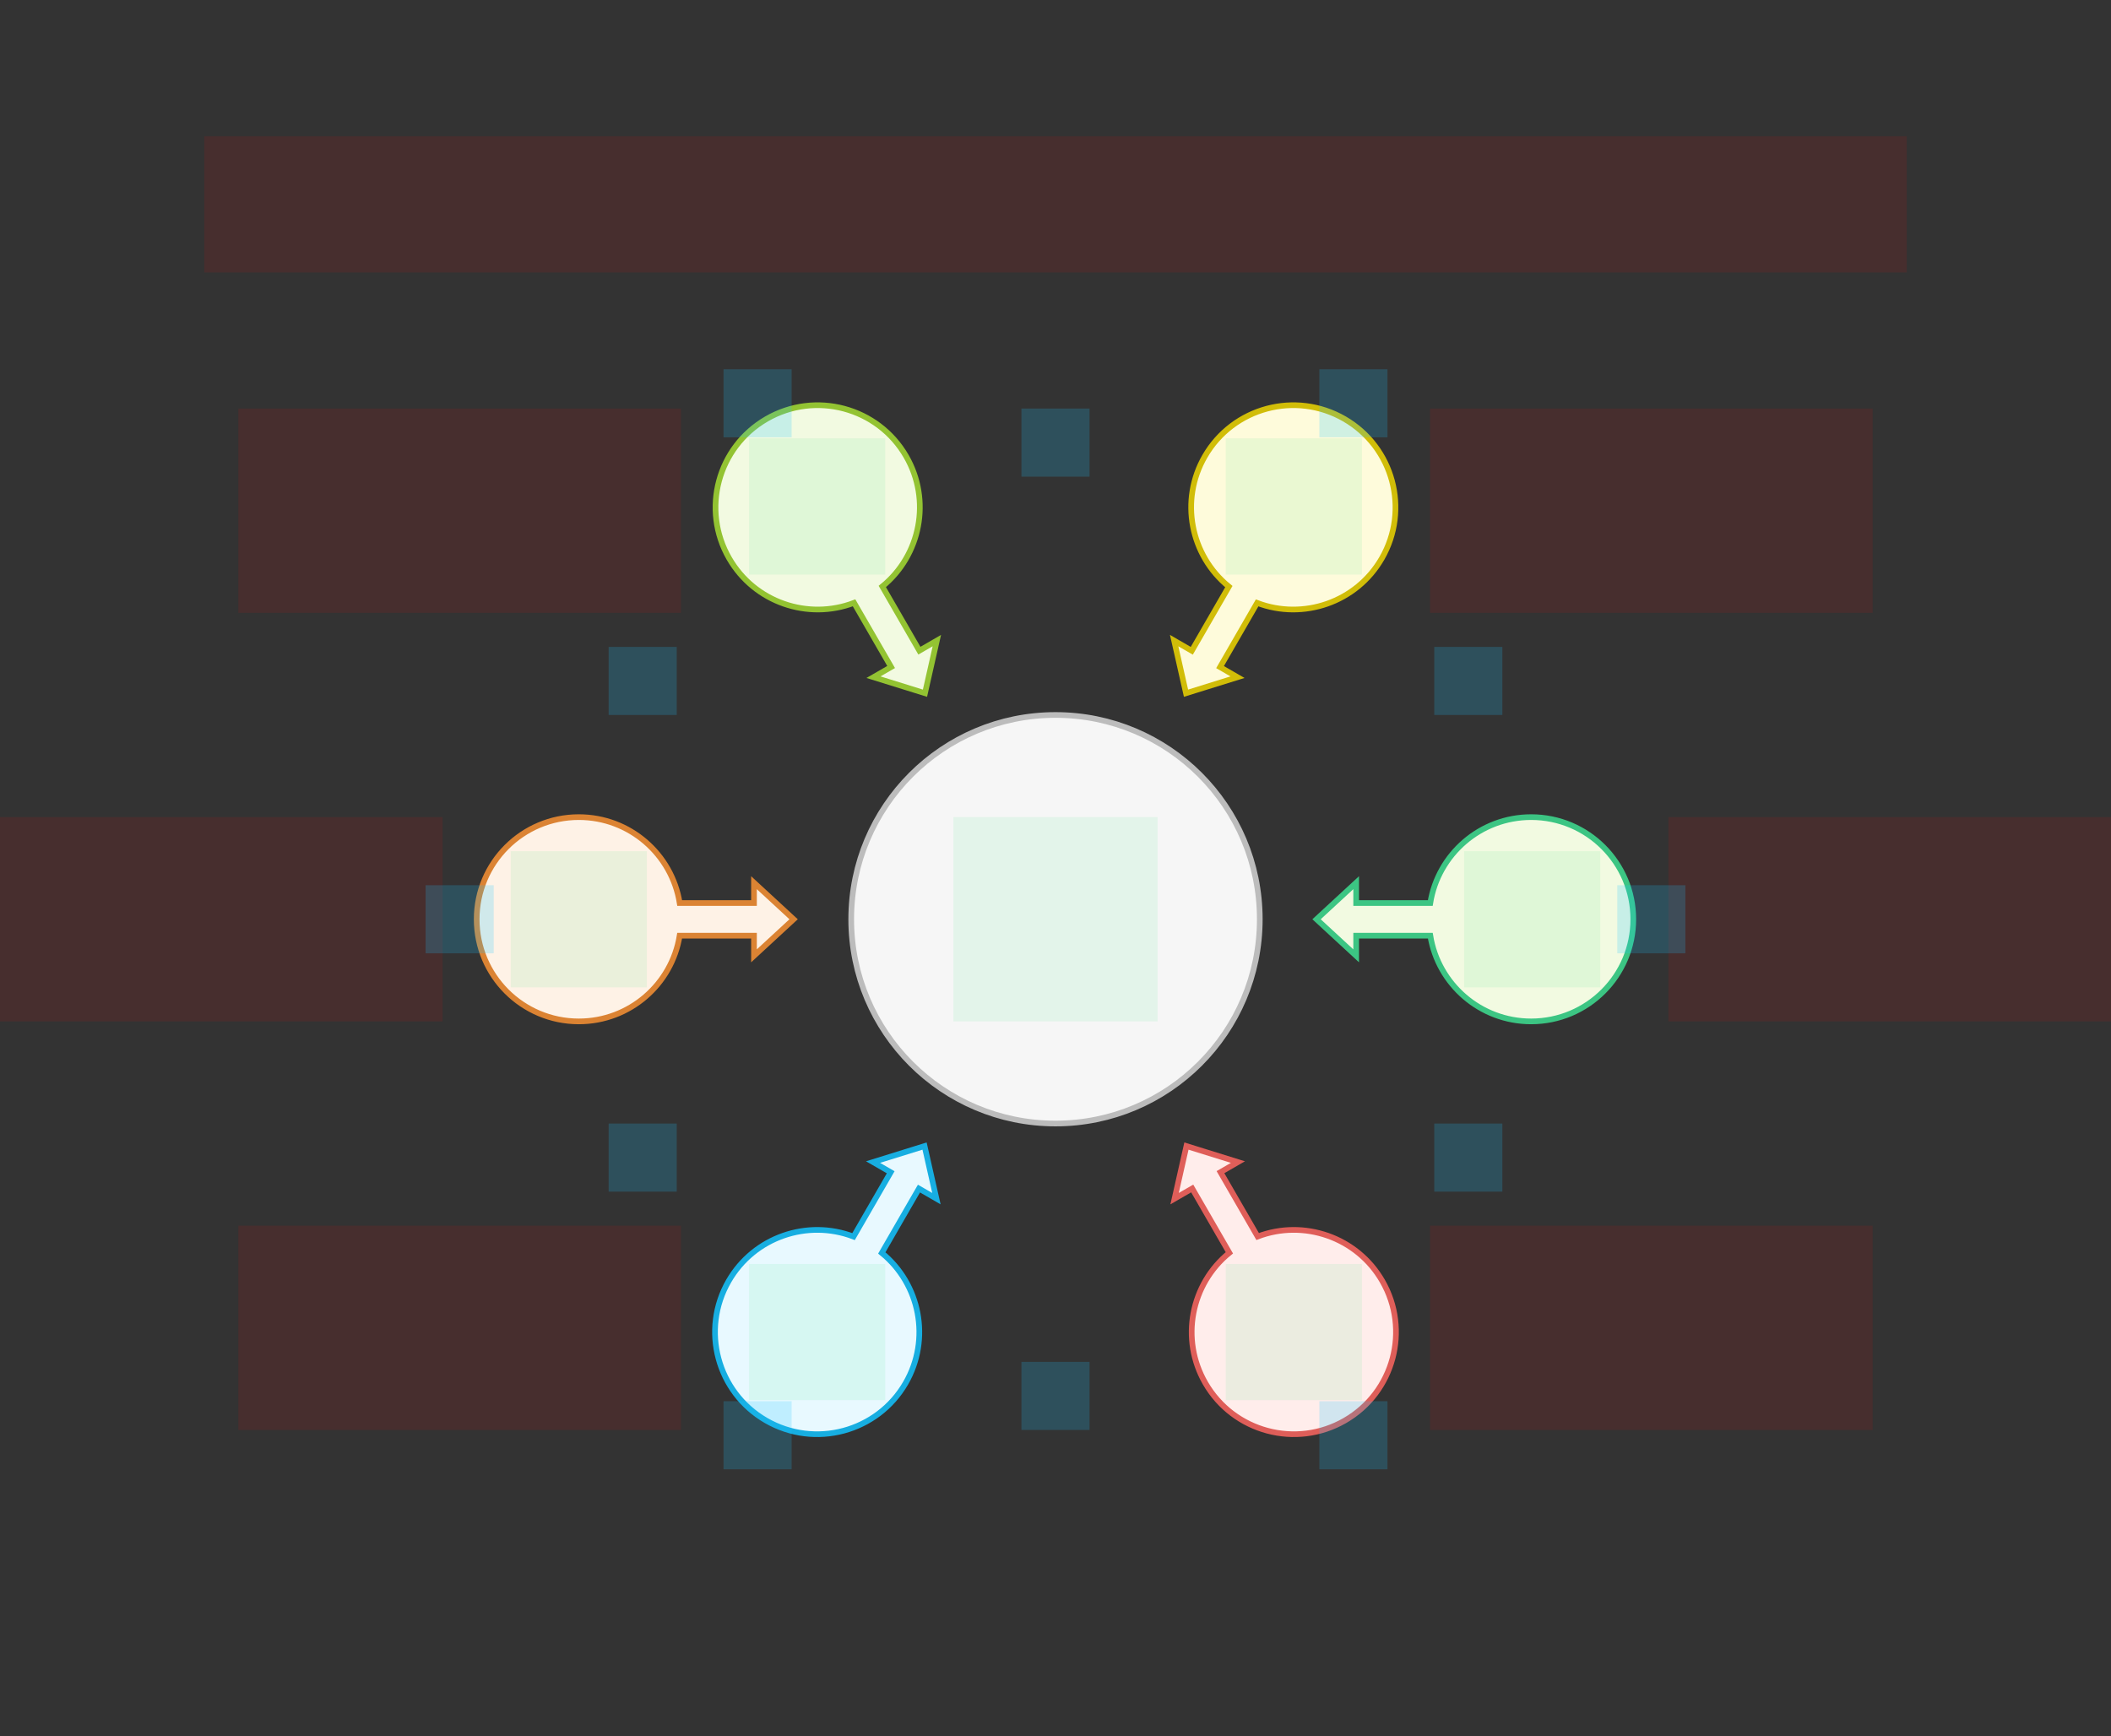 <svg width="744" height="612" viewBox="0 0 744 612" fill="none" xmlns="http://www.w3.org/2000/svg">
<rect x="0" y="0" width="744" height="612" fill="#333333" stroke="none"/>
<g id="converge2--family--6">
<g id="lines">
<g id="g-6">
<path id="Vector" d="M330.183 225.785L326 244.326L307.852 238.678L314.067 235.089L301.005 212.466C284.77 218.677 265.973 212.355 257.004 196.822C247.063 179.603 252.963 157.586 270.181 147.645C287.4 137.703 309.417 143.603 319.358 160.822C328.314 176.334 324.413 195.741 310.962 206.704L324.029 229.338L330.183 225.785Z" fill="#F2FAE1" stroke="#93C332" stroke-width="2"/>
</g>
<g id="g-5">
<path id="Vector_2" d="M265.735 336.893L279.701 324L265.735 311.108L265.735 318.284L239.549 318.284C236.81 301.118 221.937 288 204 288C184.118 288 168 304.118 168 324C168 343.882 184.118 360 204 360C221.912 360 236.769 346.918 239.537 329.788L265.735 329.788L265.735 336.893Z" fill="#FEF2E6" stroke="#DB8333" stroke-width="2"/>
</g>
<g id="g-4">
<path id="Vector_3" d="M330.033 422.474L325.85 403.934L307.702 409.582L313.917 413.17L300.824 435.848C284.589 429.637 265.792 435.958 256.823 451.492C246.882 468.711 252.781 490.728 270 500.669C287.219 510.61 309.236 504.711 319.177 487.492C328.133 471.98 324.232 452.573 310.781 441.61L323.88 418.922L330.033 422.474Z" fill="#E8F9FF" stroke="#17AEE1" stroke-width="2"/>
</g>
<g id="g-3">
<path id="Vector_4" d="M436.298 409.582L418.15 403.934L413.967 422.474L420.182 418.886L433.275 441.564C419.779 452.519 415.855 471.958 424.823 487.492C434.764 504.711 456.781 510.61 474 500.669C491.219 490.728 497.118 468.711 487.177 451.492C478.221 435.98 459.463 429.655 443.244 435.822L430.145 413.134L436.298 409.582Z" fill="#FFEDEB" stroke="#DF5E59" stroke-width="2"/>
</g>
<g id="g-2">
<path id="Vector_5" d="M477.965 336.893L464 324L477.965 311.108L477.965 318.284L504.089 318.284C506.828 301.118 521.701 288 539.638 288C559.52 288 575.638 304.118 575.638 324C575.638 343.882 559.52 360 539.638 360C521.726 360 506.869 346.918 504.1 329.788L477.965 329.788L477.965 336.893Z" fill="#F2FAE1" stroke="#3CC583" stroke-width="2"/>
</g>
<g id="g-1">
<path id="Vector_6" d="M436.148 238.678L418 244.326L413.817 225.785L420.032 229.373L433.094 206.75C419.598 195.795 415.673 176.355 424.642 160.822C434.583 143.603 456.6 137.703 473.819 147.645C491.037 157.586 496.937 179.603 486.996 196.822C478.04 212.334 459.282 218.659 443.062 212.491L429.995 235.125L436.148 238.678Z" fill="#FEFBDB" stroke="#D1BD08" stroke-width="2"/>
</g>
<g id="g-0">
<path id="Vector_7" d="M444 323.996C444 284.232 411.765 251.996 372 251.996V251.996C332.236 251.996 300 284.232 300 323.996V323.996C300 363.761 332.236 395.996 372 395.996V395.996C411.765 395.996 444 363.761 444 323.996V323.996Z" fill="#F6F6F6" stroke="#BCBCBC" stroke-width="2"/>
</g>
</g>
<path id="tx-rc-6" d="M84 144H240V216H84V144Z" fill="#FF0000" fill-opacity="0.1"/>
<path id="tx-rc-5" d="M0 288H156V360H0L0 288Z" fill="#FF0000" fill-opacity="0.1"/>
<path id="tx-rc-4" d="M84 432H240V504H84V432Z" fill="#FF0000" fill-opacity="0.1"/>
<path id="tx-lc-3" d="M504 432H660V504H504V432Z" fill="#FF0000" fill-opacity="0.1"/>
<path id="tx-lc-2" d="M588 288H744V360H588V288Z" fill="#FF0000" fill-opacity="0.1"/>
<path id="tx-lc-1" d="M504 144H660V216H504V144Z" fill="#FF0000" fill-opacity="0.1"/>
<path id="tx-cb-title" d="M72 48L672 48V96L72 96L72 48Z" fill="#FF0000" fill-opacity="0.1"/>
<path id="ic-cc-end" d="M336 287.996H408V359.996H336V287.996Z" fill="#33DE7B" fill-opacity="0.1"/>
<path id="ic-cc-5" d="M180 300H228V348H180V300Z" fill="#33DE7B" fill-opacity="0.1"/>
<path id="ic-cc-2" d="M516 300H564V348H516V300Z" fill="#33DE7B" fill-opacity="0.1"/>
<rect id="bt-cc-remove-2" x="570" y="312" width="24" height="24" fill="#1AC6FF" fill-opacity="0.2"/>
<rect id="bt-cc-remove-5" x="150" y="312" width="24" height="24" fill="#1AC6FF" fill-opacity="0.2"/>
<path id="ic-cc-3" d="M432 445.492H480V493.492H432V445.492Z" fill="#33DE7B" fill-opacity="0.1"/>
<path id="ic-cc-6" d="M264 154.508H312V202.508H264V154.508Z" fill="#33DE7B" fill-opacity="0.1"/>
<rect id="bt-cc-remove-6" x="255" y="130.135" width="24" height="24" fill="#1AC6FF" fill-opacity="0.2"/>
<rect id="bt-cc-remove-3" x="465" y="493.865" width="24" height="24" fill="#1AC6FF" fill-opacity="0.2"/>
<path id="ic-cc-4" d="M264 445.492H312V493.492H264V445.492Z" fill="#33DE7B" fill-opacity="0.1"/>
<path id="ic-cc-1" d="M432 154.508H480V202.508H432V154.508Z" fill="#33DE7B" fill-opacity="0.1"/>
<rect id="bt-cc-remove-1" x="465" y="130.135" width="24" height="24" fill="#1AC6FF" fill-opacity="0.2"/>
<rect id="bt-cc-remove-4" x="255" y="493.865" width="24" height="24" fill="#1AC6FF" fill-opacity="0.2"/>
<rect id="bt-cc-add-7" x="360" y="144" width="24" height="24" fill="#1AC6FF" fill-opacity="0.2"/>
<rect id="bt-cc-add-6" x="214.508" y="228" width="24" height="24" fill="#1AC6FF" fill-opacity="0.2"/>
<rect id="bt-cc-add-5" x="214.508" y="396" width="24" height="24" fill="#1AC6FF" fill-opacity="0.2"/>
<rect id="bt-cc-add-4" x="360" y="480" width="24" height="24" fill="#1AC6FF" fill-opacity="0.2"/>
<rect id="bt-cc-add-3" x="505.492" y="396" width="24" height="24" fill="#1AC6FF" fill-opacity="0.2"/>
<rect id="bt-cc-add-2" x="505.492" y="228" width="24" height="24" fill="#1AC6FF" fill-opacity="0.2"/>
</g>
</svg>
